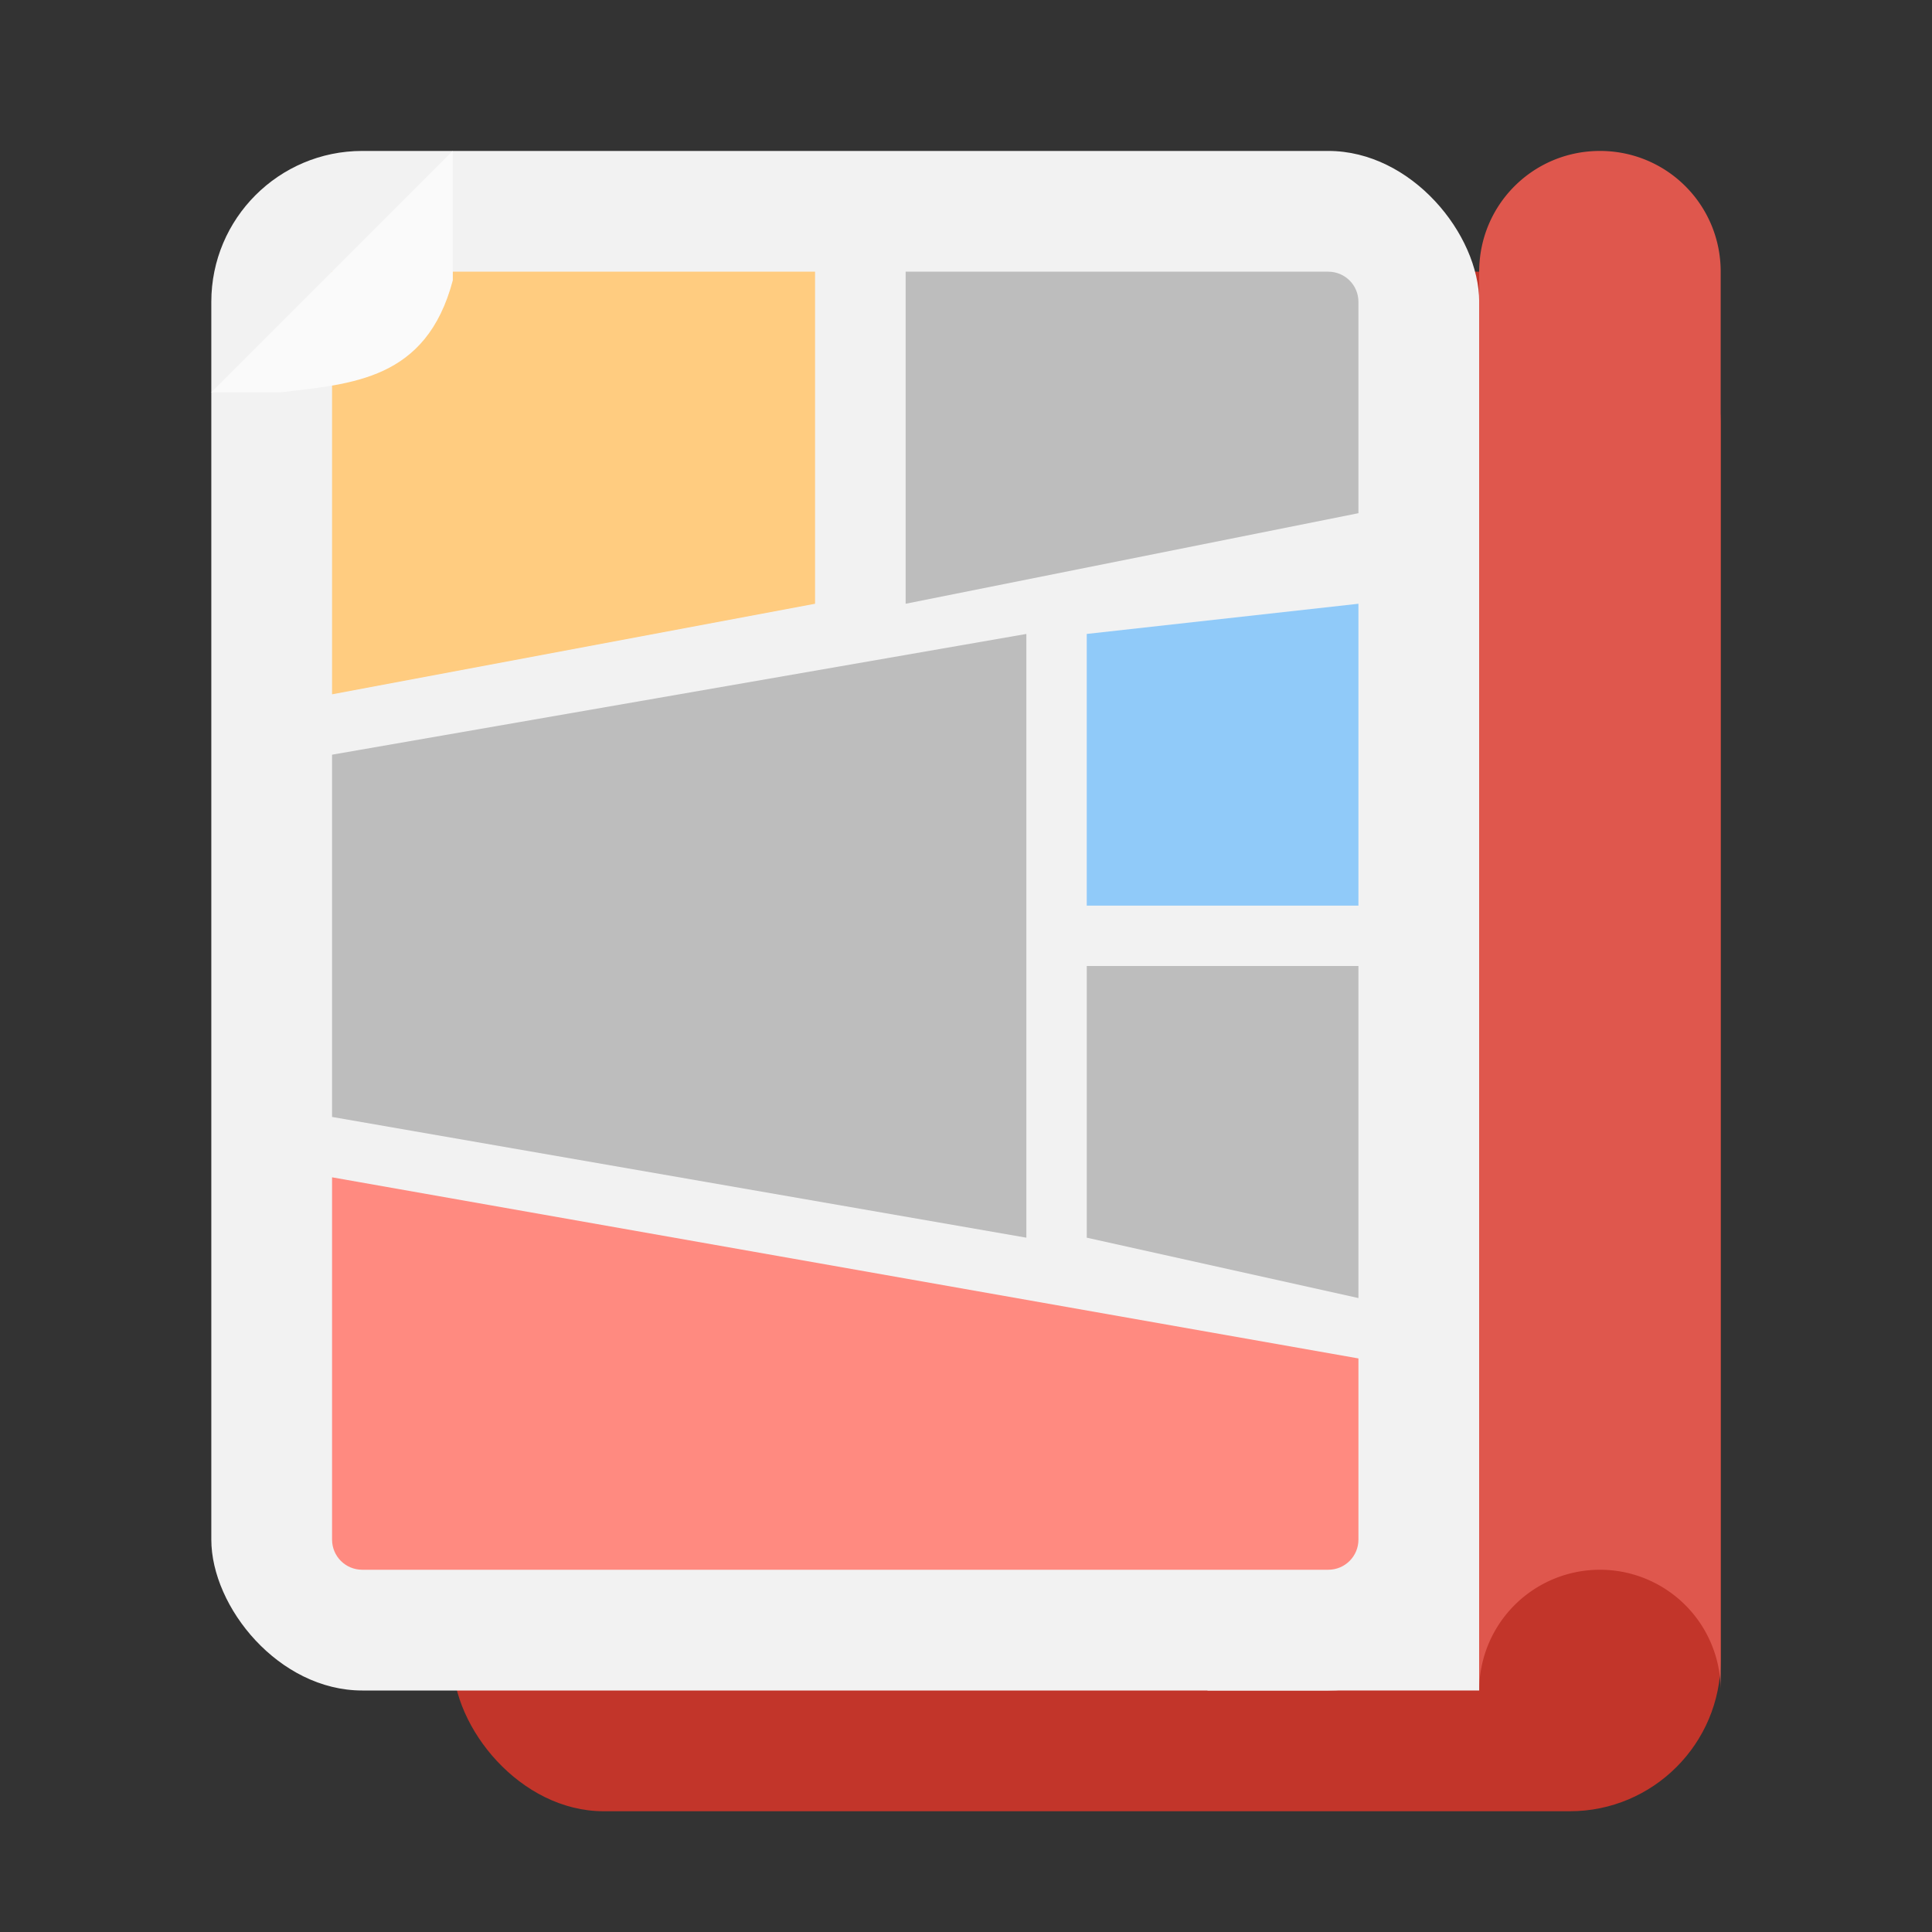 <svg xmlns="http://www.w3.org/2000/svg" width="64" height="64"><rect width="100%" height="100%" fill="#333333" stroke="none"/><rect width="42" height="51" x="15" y="9" fill="#c2352a" rx="5" ry="5" style="paint-order:stroke fill markers"/><rect width="42" height="51" x="7" y="5" fill="#f2f2f2" rx="5" ry="5" style="paint-order:stroke fill markers"/><path fill="#90caf9" d="m45 20-9 1v9h9z"/><path fill="#bdbdbd" d="M30 9v11l15-3v-7c0-.554-.446-1-1-1H30z"/><path fill="#ffcc80" d="M27 9H11v14l16-3z"/><rect width="9" height="9" x="40" y="47" fill="#f2f2f2" rx="0" ry="0" style="paint-order:stroke fill markers"/><path fill="#ff8a80" d="M11 39v12c0 .554.446 1 1 1h32c.554 0 1-.446 1-1v-6l-34-6z"/><path fill="#bdbdbd" d="m34 21-23 4v12l23 4zM45 32h-9v9l9 2z"/><path fill="#fafafa" d="m15 5-8 8h2.273c2.382-.287 4.85-.399 5.727-3.715z"/><path fill="#df574d" d="M53 5c-2.216 0-4 1.784-4 4v47a4 4 0 0 1 8 0V9c0-2.216-1.784-4-4-4z" style="paint-order:stroke fill markers"/></svg>